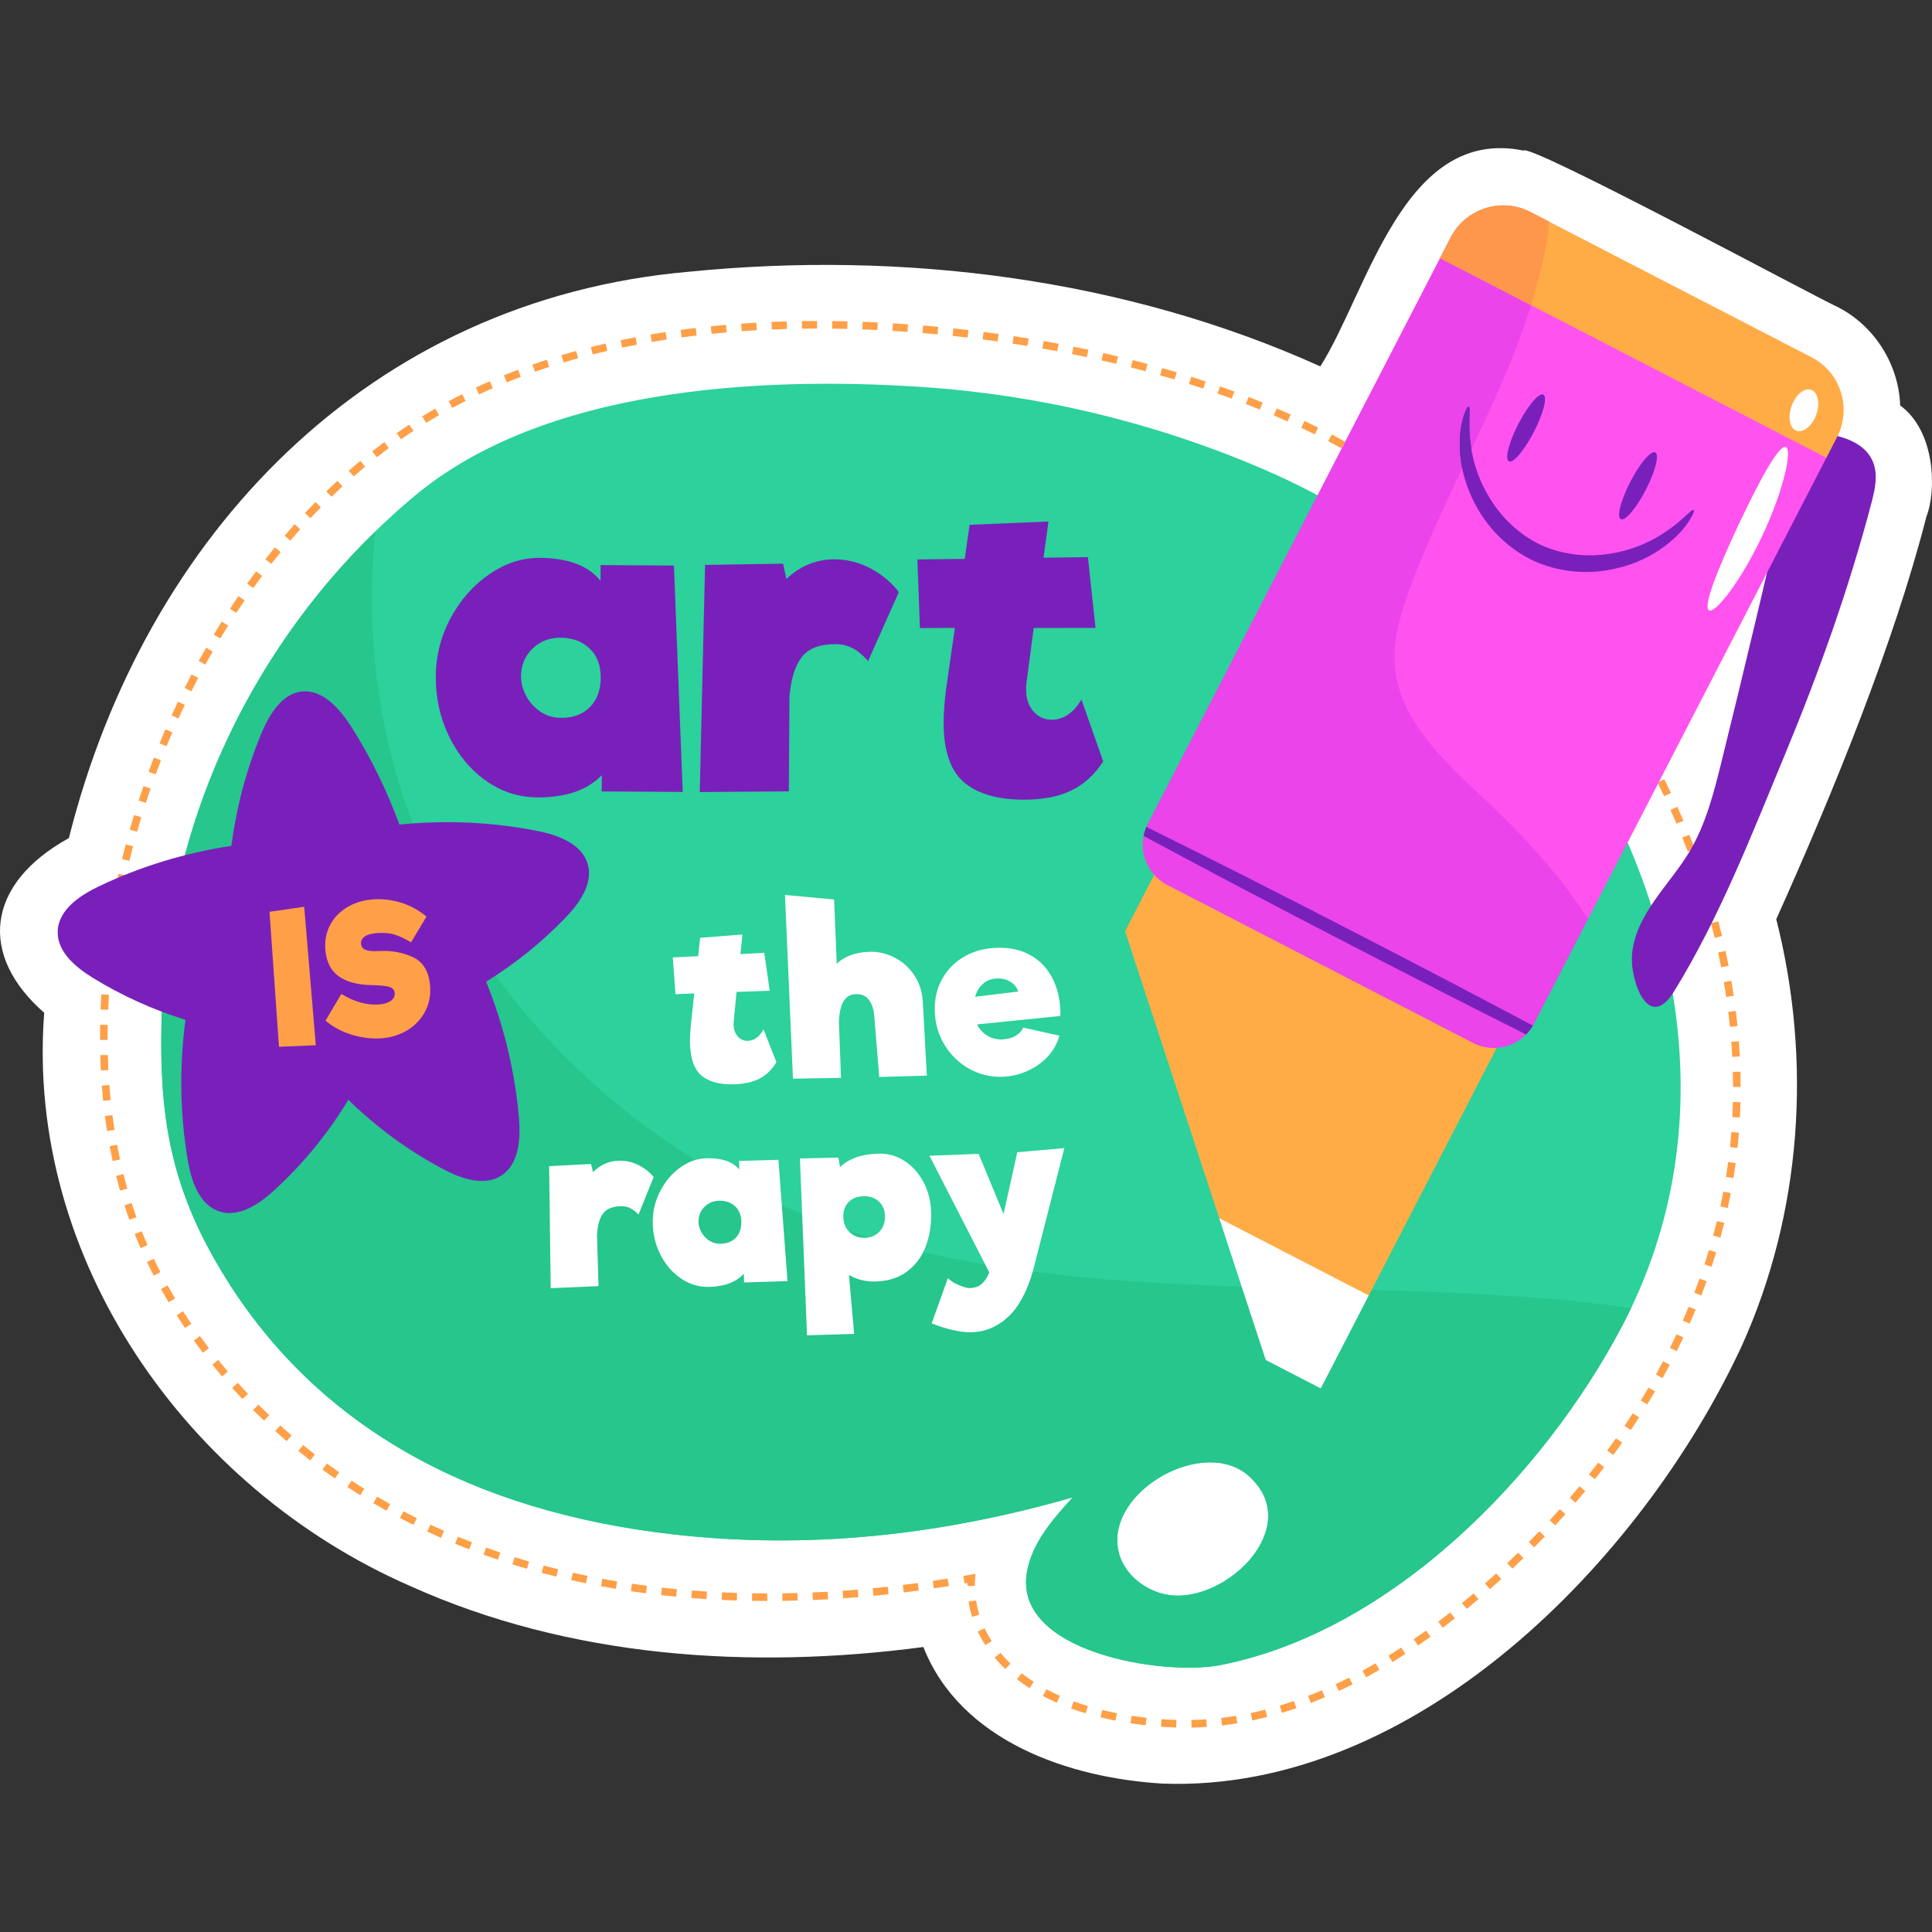 <?xml version="1.0" encoding="UTF-8"?>
<!-- Generator: Adobe Illustrator 25.2.1, SVG Export Plug-In . SVG Version: 6.00 Build 0)  -->
<svg xmlns="http://www.w3.org/2000/svg" xmlns:xlink="http://www.w3.org/1999/xlink" version="1.1" id="Capa_1" x="0px" y="0px" viewBox="0 0 512.175 512.175" style="enable-background:new 0 0 512.175 512.175;" xml:space="preserve" width="512" height="512">
<rect x="0" y="0" width="512.175" height="512.175" fill="#333333" stroke="none"/>
<g>
	<path style="fill:#FFFFFF;" d="M461.666,356.97c16.037-35.362,18.735-75.789,9.223-113.294   c15.235-33.887,31.288-73.416,39.806-106.715c2.639-6.57,2.541-22.555-6.961-29.472c-0.33-10.638-6.632-21.055-16.591-26.114   c-3.757-1.533-81.843-43.591-83.254-41.456c-31.788-6.495-41.302,37.406-53.867,57.21   c-51.935-23.432-110.902-30.732-167.355-25.094C97.824,79.428,38.419,141.865,18.263,222.176   c-22.103,12.202-23.971,31.094-6.542,46.31c-5.017,65.4,37.984,126.114,96.817,151.879c42.447,19.196,90.491,22.298,136.246,16.262   c9.845,24.977,38.659,34.752,63.504,36.21C375.176,475.261,435.205,413.838,461.666,356.97z"/>
	<g>
		<g>
			<path style="fill:#2CD19B;" d="M410.904,186.931c-8.583-12.085-18.453-23.249-29.251-33.136     c-13.824-12.657-30.403-22.438-47.593-29.776c-28.458-12.147-58.983-19.406-89.855-21.446     c-42.847-2.832-100.054,0.221-134.365,28.963C69.823,165.057,44.843,214.56,42.939,266.85     c-0.903,24.785,1.042,43.838,13.312,65.885c25.767,46.298,70.252,67.998,121.608,73.96c36.39,4.224,71.707,0.264,106.511-9.743     c-5.241,5.771-10.7,11.97-12.1,19.639c-3.925,21.503,36.232,27.764,51.208,24.834c45.428-8.889,85.578-50.202,106.454-89.716     C458.734,297.194,444.925,234.831,410.904,186.931z M310.168,422.874c-6.507-0.844-12.626-5.727-13.776-12.187     c-2.789-15.673,23.09-30.096,34.861-19.224C345.763,404.867,325.171,424.82,310.168,422.874z"/>
		</g>
		<g>
			<g>
				<path style="fill:#26C68D;" d="M212.488,321.765c-45.469-18.396-83.685-55.046-101.97-100.56      c-10.173-25.322-13.89-53.228-11.001-80.337c-33.956,33.034-54.844,78.349-56.579,125.982      c-0.903,24.785,1.042,43.838,13.312,65.885c25.767,46.298,70.252,67.998,121.608,73.96c36.39,4.224,71.707,0.264,106.511-9.743      c-5.241,5.771-10.7,11.97-12.1,19.639c-3.925,21.503,36.232,27.764,51.208,24.834c45.428-8.889,85.578-50.202,106.454-89.716      c0.864-1.634,1.684-3.277,2.471-4.925C359.458,336.438,281.098,349.524,212.488,321.765z M310.168,422.874      c-6.507-0.844-12.626-5.727-13.776-12.187c-2.789-15.673,23.09-30.096,34.861-19.224      C345.763,404.867,325.171,424.82,310.168,422.874z"/>
			</g>
		</g>
		<g>
			<g>
				<path style="fill:#FF9F47;" d="M256.454,420.439c-0.002-0.268-0.001-0.537,0.004-0.806l-0.749,0.133l-0.342-1.974l3.211-0.577      l-0.073,1.271c-0.037,0.645-0.054,1.291-0.049,1.937L256.454,420.439z"/>
			</g>
			<g>
				<path style="fill:#FF9F47;" d="M114.813,406.725l-1.559-0.72l0.849-1.814l1.542,0.712c0.694,0.315,1.392,0.626,2.094,0.934      l-0.804,1.834C116.225,407.36,115.518,407.045,114.813,406.725z M109.617,404.258c-1.207-0.598-2.406-1.21-3.599-1.838      l0.933-1.771c1.176,0.62,2.36,1.225,3.553,1.812L109.617,404.258z M120.649,409.251l0.762-1.854      c1.231,0.508,2.467,1,3.709,1.479l-0.721,1.868C123.143,410.26,121.894,409.761,120.649,409.251z M102.467,400.496      c-1.177-0.654-2.345-1.324-3.506-2.011l1.019-1.723c1.146,0.676,2.299,1.339,3.459,1.985L102.467,400.496z M128.182,412.153      l0.678-1.883c1.252,0.45,2.51,0.887,3.77,1.312l-0.638,1.897C130.718,413.051,129.448,412.609,128.182,412.153z M135.833,414.72      l0.597-1.911c1.27,0.396,2.544,0.779,3.823,1.147l-0.556,1.925C138.404,415.508,137.116,415.122,135.833,414.72z M95.51,396.389      c-1.141-0.712-2.275-1.438-3.401-2.181l1.101-1.672c1.113,0.732,2.231,1.452,3.358,2.152L95.51,396.389z M143.583,416.961      l0.515-1.934c1.286,0.342,2.574,0.674,3.867,0.992l-0.477,1.943C146.182,417.642,144.88,417.308,143.583,416.961z       M88.766,391.941c-0.844-0.588-1.684-1.183-2.518-1.789l-0.77-0.563l1.188-1.611l0.759,0.554      c0.823,0.596,1.652,1.186,2.484,1.764L88.766,391.941z M151.41,418.889l0.442-1.954c1.297,0.293,2.598,0.573,3.902,0.838      l-0.401,1.964C154.036,419.465,152.721,419.184,151.41,418.889z M82.25,387.157c-1.063-0.824-2.118-1.663-3.165-2.518      l1.269-1.551c1.032,0.844,2.074,1.672,3.124,2.486L82.25,387.157z M159.31,420.506l0.362-1.968c1.309,0.24,2.62,0.47,3.934,0.69      l-0.329,1.974C161.952,420.982,160.629,420.751,159.31,420.506z M75.99,382.04c-1.02-0.877-2.031-1.767-3.033-2.671l1.342-1.487      c0.989,0.894,1.988,1.775,2.995,2.641L75.99,382.04z M167.259,421.832l0.292-1.982c1.317,0.194,2.635,0.378,3.958,0.551      l-0.258,1.984C169.918,422.212,168.587,422.027,167.259,421.832z M69.992,376.618c-0.974-0.927-1.939-1.869-2.891-2.825      l1.416-1.412c0.941,0.942,1.893,1.873,2.855,2.786L69.992,376.618z M175.25,422.869l0.224-1.99      c1.323,0.15,2.647,0.287,3.974,0.414l-0.19,1.993C177.92,423.157,176.584,423.019,175.25,422.869z M64.28,370.9      c-0.926-0.978-1.842-1.966-2.743-2.968l1.489-1.339c0.89,0.988,1.792,1.966,2.707,2.93L64.28,370.9z M183.272,423.635      l0.158-1.998c1.327,0.105,2.656,0.199,3.986,0.283l-0.125,1.999C185.95,423.835,184.61,423.74,183.272,423.635z M58.871,364.892      c-0.874-1.026-1.735-2.062-2.582-3.108l1.556-1.259c0.837,1.034,1.687,2.055,2.551,3.068L58.871,364.892z M191.316,424.137      l0.092-2.001c1.331,0.062,2.663,0.113,3.996,0.155l-0.063,2.001C193.999,424.249,192.656,424.198,191.316,424.137z       M53.787,358.61c-0.819-1.07-1.624-2.152-2.412-3.242l1.623-1.175c0.779,1.077,1.572,2.144,2.379,3.201L53.787,358.61z       M199.368,424.386l0.032-2.001c1.331,0.022,2.664,0.032,3.997,0.032l0.001,2.003C202.054,424.42,200.71,424.408,199.368,424.386      z M207.424,424.394l-0.027-2.001c1.333-0.018,2.667-0.047,3.999-0.084l0.056,2.001      C210.111,424.347,208.767,424.375,207.424,424.394z M49.053,352.054c-0.758-1.115-1.501-2.238-2.226-3.373l1.687-1.079      c0.715,1.118,1.448,2.227,2.195,3.328L49.053,352.054z M215.48,424.167l-0.085-2.001c1.333-0.056,2.665-0.122,3.998-0.197      l0.113,2C218.163,424.044,216.822,424.11,215.48,424.167z M44.7,345.243c-0.691-1.158-1.366-2.327-2.021-3.502l1.747-0.975      c0.647,1.159,1.312,2.309,1.994,3.449L44.7,345.243z M279.554,451.12c-1.042-0.474-2.067-0.976-3.07-1.51l0.94-1.768      c0.967,0.514,1.954,0.998,2.959,1.455l0.59,0.263l-0.812,1.831L279.554,451.12z M283.949,452.911l0.686-1.879      c1.237,0.45,2.49,0.865,3.756,1.247l-0.577,1.915C286.512,453.804,285.221,453.377,283.949,452.911z M272.95,447.539      c-1.17-0.754-2.297-1.554-3.349-2.377l1.235-1.576c1.002,0.785,2.079,1.549,3.198,2.268L272.95,447.539z M291.737,455.263      l0.477-1.943c1.288,0.316,2.581,0.601,3.876,0.853l-0.385,1.966C294.379,455.878,293.054,455.588,291.737,455.263z       M223.526,423.714l-0.14-1.999c1.331-0.093,2.662-0.195,3.993-0.307l0.165,1.997      C226.205,423.517,224.867,423.62,223.526,423.714z M266.494,442.464c-0.311-0.301-0.619-0.607-0.921-0.919      c-0.669-0.694-1.296-1.393-1.885-2.098l1.536-1.282c0.558,0.669,1.155,1.331,1.789,1.99c0.285,0.294,0.576,0.583,0.872,0.868      L266.494,442.464z M299.701,456.838l0.303-1.981c1.321,0.203,2.636,0.376,3.941,0.523l-0.224,1.99      C302.39,457.221,301.047,457.043,299.701,456.838z M40.763,338.176c-0.621-1.198-1.221-2.407-1.802-3.623l1.808-0.862      c0.569,1.197,1.161,2.384,1.772,3.564L40.763,338.176z M307.755,457.746l0.149-1.997l1.435,0.1      c0.842,0.053,1.685,0.093,2.527,0.116l-0.057,2.003c-0.865-0.025-1.73-0.066-2.597-0.121L307.755,457.746z M231.557,423.045      l-0.191-1.995c1.328-0.126,2.655-0.264,3.982-0.41l0.22,1.99C234.232,422.777,232.896,422.915,231.557,423.045z       M261.227,436.126c-0.767-1.184-1.447-2.402-2.022-3.617l1.81-0.856c0.537,1.137,1.174,2.275,1.893,3.388L261.227,436.126z       M315.877,457.985l-0.041-2.003c1.324-0.027,2.645-0.086,3.961-0.18l0.143,1.996      C318.59,457.894,317.236,457.956,315.877,457.985z M37.278,330.875c-0.542-1.236-1.061-2.482-1.559-3.734l1.86-0.739      c0.49,1.231,1.001,2.455,1.533,3.673L37.278,330.875z M239.573,422.165l-0.244-1.987c1.326-0.163,2.651-0.335,3.974-0.515      l0.269,1.986C242.24,421.828,240.907,422.001,239.573,422.165z M257.703,428.634c-0.404-1.317-0.713-2.681-0.921-4.053      l1.979-0.299c0.194,1.275,0.482,2.542,0.856,3.767L257.703,428.634z M323.984,457.414l-0.235-1.988      c1.312-0.156,2.621-0.342,3.926-0.559l0.328,1.976C326.667,457.064,325.328,457.255,323.984,457.414z M247.562,421.077      l-0.295-1.979c1.322-0.196,2.64-0.401,3.957-0.612l0.318,1.976C250.219,420.675,248.891,420.88,247.562,421.077z M34.29,323.352      c-0.455-1.271-0.887-2.549-1.298-3.834l1.907-0.61c0.404,1.264,0.829,2.52,1.276,3.77L34.29,323.352z M331.989,456.089      l-0.416-1.958c1.293-0.274,2.582-0.577,3.864-0.906l0.496,1.941C334.624,455.5,333.309,455.809,331.989,456.089z       M31.824,315.641c-0.367-1.296-0.716-2.599-1.042-3.908l1.943-0.486c0.322,1.289,0.664,2.571,1.025,3.851L31.824,315.641z       M339.835,454.074l-0.576-1.918c1.265-0.381,2.524-0.785,3.779-1.217l0.65,1.894      C342.41,453.272,341.126,453.687,339.835,454.074z M29.863,307.791c-0.286-1.315-0.551-2.637-0.799-3.964l1.969-0.367      c0.243,1.307,0.506,2.61,0.786,3.908L29.863,307.791z M347.488,451.454l-0.717-1.87c1.234-0.474,2.46-0.97,3.682-1.49      l0.783,1.842C349.993,450.464,348.744,450.969,347.488,451.454z M354.929,448.29l-0.843-1.815      c1.199-0.557,2.393-1.135,3.579-1.731l0.9,1.788C357.36,447.137,356.148,447.724,354.929,448.29z M28.378,299.841      c-0.207-1.333-0.397-2.665-0.569-4.003l1.986-0.256c0.17,1.318,0.357,2.636,0.562,3.95L28.378,299.841z M362.148,444.661      l-0.952-1.762c1.166-0.63,2.325-1.28,3.476-1.944l1.001,1.734C364.505,443.365,363.33,444.02,362.148,444.661z M27.346,291.823      c-0.136-1.339-0.254-2.681-0.357-4.023l1.997-0.152c0.1,1.327,0.218,2.651,0.351,3.976L27.346,291.823z M369.143,440.622      l-1.047-1.706c1.132-0.695,2.255-1.404,3.373-2.131l1.09,1.681C371.427,439.2,370.29,439.919,369.143,440.622z M26.735,283.767      c-0.066-1.346-0.12-2.69-0.156-4.035l2.003-0.055c0.036,1.332,0.087,2.661,0.153,3.993L26.735,283.767z M375.921,436.223      l-1.133-1.651c1.1-0.753,2.19-1.519,3.271-2.293l1.167,1.626C378.134,434.687,377.031,435.461,375.921,436.223z M26.516,275.691      c-0.003-1.346,0.007-2.693,0.033-4.037l2.001,0.038c-0.025,1.331-0.034,2.66-0.031,3.993L26.516,275.691z M382.483,431.512      l-1.203-1.602c1.067-0.801,2.124-1.614,3.17-2.436l1.236,1.577C384.628,429.881,383.56,430.702,382.483,431.512z       M26.668,267.621c0.056-1.346,0.125-2.688,0.208-4.029l1.998,0.123c-0.082,1.328-0.149,2.657-0.206,3.99L26.668,267.621z       M388.84,426.522l-1.268-1.551c1.036-0.847,2.061-1.703,3.076-2.564l1.295,1.527      C390.921,424.801,389.884,425.666,388.84,426.522z M27.168,259.569c0.111-1.343,0.235-2.683,0.372-4.02l1.992,0.205      c-0.136,1.323-0.26,2.65-0.368,3.976L27.168,259.569z M394.995,421.288l-1.325-1.5c1.003-0.886,1.994-1.776,2.975-2.673      l1.35,1.48C397.006,419.497,396.006,420.396,394.995,421.288z M27.991,251.541c0.164-1.337,0.341-2.669,0.529-3.997l1.982,0.281      c-0.187,1.316-0.36,2.635-0.524,3.96L27.991,251.541z M400.946,415.846l-1.377-1.454c0.974-0.922,1.935-1.848,2.884-2.775      l1.398,1.434C402.894,413.984,401.927,414.916,400.946,415.846z M29.129,243.555c0.215-1.325,0.444-2.651,0.688-3.977      l1.969,0.361c-0.24,1.314-0.468,2.627-0.682,3.94L29.129,243.555z M406.713,410.206l-1.422-1.41      c0.943-0.952,1.874-1.909,2.79-2.862l1.445,1.384C408.603,408.282,407.665,409.245,406.713,410.206z M30.58,235.617      c0.268-1.313,0.549-2.63,0.844-3.947l1.953,0.439c-0.292,1.304-0.57,2.605-0.835,3.906L30.58,235.617z M412.293,404.388      l-1.468-1.363c0.905-0.976,1.801-1.96,2.69-2.955l1.493,1.334C414.11,402.408,413.207,403.402,412.293,404.388z M32.342,227.742      c0.318-1.303,0.65-2.607,0.994-3.91l1.936,0.512c-0.341,1.291-0.669,2.583-0.984,3.874L32.342,227.742z M417.665,398.367      l-1.52-1.304c0.867-1.011,1.726-2.03,2.574-3.057l1.544,1.276C419.407,396.318,418.54,397.348,417.665,398.367z M34.403,219.94      c0.366-1.29,0.747-2.581,1.14-3.868l1.915,0.583c-0.388,1.276-0.765,2.555-1.128,3.833L34.403,219.94z M422.801,392.146      l-1.568-1.247c0.828-1.04,1.645-2.092,2.453-3.152l1.592,1.213C424.463,390.03,423.637,391.092,422.801,392.146z       M36.753,212.226c0.414-1.278,0.841-2.554,1.281-3.826l1.892,0.653c-0.435,1.261-0.859,2.525-1.27,3.791L36.753,212.226z       M427.691,385.726l-1.615-1.183c0.785-1.075,1.56-2.158,2.326-3.248l1.639,1.149      C429.268,383.545,428.485,384.641,427.691,385.726z M39.386,204.601c0.461-1.261,0.935-2.52,1.421-3.776l1.867,0.723      c-0.482,1.245-0.952,2.492-1.408,3.742L39.386,204.601z M432.323,379.117l-1.664-1.115c0.742-1.106,1.472-2.218,2.19-3.339      l1.686,1.081C433.81,376.875,433.071,378,432.323,379.117z M42.297,197.077c0.508-1.244,1.028-2.485,1.559-3.721l1.84,0.791      c-0.527,1.224-1.042,2.454-1.545,3.686L42.297,197.077z M436.676,372.323l-1.707-1.045c0.694-1.135,1.377-2.279,2.048-3.429      l1.729,1.01C438.069,370.02,437.379,371.174,436.676,372.323z M47.307,190.492l-1.823-0.829l0.177-0.389      c0.497-1.096,1.003-2.184,1.519-3.27l1.81,0.858c-0.511,1.074-1.013,2.155-1.505,3.24L47.307,190.492z M440.743,365.347      l-1.752-0.971c0.646-1.163,1.278-2.335,1.898-3.512l1.772,0.931C442.034,362.987,441.395,364.169,440.743,365.347z       M50.736,183.269l-1.791-0.895c0.6-1.204,1.211-2.402,1.833-3.594l1.774,0.927C51.936,180.889,51.331,182.076,50.736,183.269z       M444.501,358.202l-1.793-0.891c0.594-1.194,1.172-2.392,1.74-3.596l1.811,0.855C445.687,355.784,445.1,356.997,444.501,358.202      z M54.435,176.184l-1.757-0.96c0.644-1.18,1.301-2.354,1.967-3.521l1.74,0.993C55.724,173.852,55.074,175.016,54.435,176.184z       M446.101,350.085c0.537-1.217,1.062-2.44,1.57-3.668l1.85,0.765c-0.515,1.243-1.044,2.482-1.588,3.714L446.101,350.085z       M58.401,169.248l-1.719-1.028c0.689-1.153,1.391-2.3,2.105-3.441l1.697,1.063C59.778,166.969,59.083,168.106,58.401,169.248z       M449.154,342.708c0.479-1.241,0.943-2.487,1.393-3.74l1.883,0.676c-0.455,1.268-0.924,2.53-1.41,3.786L449.154,342.708z       M62.633,162.477l-1.674-1.098c0.737-1.126,1.484-2.244,2.243-3.354l1.653,1.129C64.104,160.255,63.364,161.362,62.633,162.477z       M451.845,335.195c0.418-1.262,0.818-2.528,1.203-3.801l1.916,0.579c-0.39,1.288-0.796,2.572-1.22,3.852L451.845,335.195z       M67.141,155.884l-1.629-1.162c0.782-1.097,1.575-2.182,2.38-3.258l1.605,1.196C68.701,153.726,67.915,154.801,67.141,155.884z       M454.155,327.562c0.354-1.283,0.689-2.567,1.008-3.858l1.944,0.479c-0.324,1.31-0.664,2.612-1.021,3.911L454.155,327.562z       M71.919,149.492l-1.577-1.233c0.828-1.06,1.668-2.113,2.518-3.152l1.55,1.266C73.57,147.402,72.74,148.442,71.919,149.492z       M456.069,319.819c0.285-1.298,0.552-2.6,0.802-3.907l1.966,0.377c-0.253,1.324-0.523,2.642-0.811,3.957L456.069,319.819z       M76.969,143.313l-1.521-1.302c0.876-1.023,1.762-2.037,2.658-3.037l1.493,1.334C78.712,141.299,77.836,142.299,76.969,143.313z       M457.567,311.987c0.212-1.309,0.408-2.625,0.586-3.942l1.984,0.269c-0.179,1.335-0.378,2.668-0.595,3.997L457.567,311.987z       M82.295,137.369L80.834,136c0.923-0.984,1.855-1.954,2.799-2.912l1.426,1.407C84.127,135.441,83.205,136.398,82.295,137.369z       M458.632,304.085c0.14-1.319,0.263-2.644,0.365-3.967l1.998,0.154c-0.105,1.344-0.229,2.686-0.372,4.026L458.632,304.085z       M87.891,131.688l-1.39-1.44c0.969-0.936,1.948-1.858,2.937-2.768l1.355,1.473C89.816,129.851,88.848,130.765,87.891,131.688z       M459.252,296.137l0.057-1.278c0.037-0.906,0.066-1.809,0.085-2.709l2.003,0.044c-0.021,0.913-0.051,1.829-0.087,2.744      l-0.059,1.3L459.252,296.137z M93.762,126.295l-1.318-1.506c1.015-0.888,2.041-1.759,3.077-2.617l1.277,1.541      C95.777,124.56,94.765,125.42,93.762,126.295z M459.438,288.152c-0.003-1.332-0.022-2.663-0.058-3.993l2.003-0.055      c0.035,1.347,0.055,2.696,0.057,4.046L459.438,288.152z M99.902,121.211l-1.235-1.576c1.06-0.831,2.132-1.648,3.213-2.45      l1.192,1.61C102.005,119.586,100.948,120.391,99.902,121.211z M459.223,280.171c-0.068-1.329-0.152-2.658-0.255-3.984      l1.997-0.152c0.101,1.343,0.187,2.687,0.257,4.034L459.223,280.171z M106.306,116.469l-1.147-1.639      c1.107-0.774,2.223-1.531,3.349-2.269l1.097,1.675C108.495,114.964,107.397,115.706,106.306,116.469z M458.621,272.208      c-0.133-1.324-0.282-2.647-0.446-3.967l1.986-0.246c0.167,1.335,0.318,2.672,0.452,4.015L458.621,272.208z M112.967,112.098      l-1.047-1.706c1.148-0.706,2.306-1.397,3.474-2.067l0.999,1.734C115.241,110.723,114.099,111.403,112.967,112.098z       M457.636,264.288c-0.195-1.317-0.406-2.631-0.631-3.944l1.974-0.337c0.228,1.327,0.44,2.656,0.638,3.987L457.636,264.288z       M119.876,108.127l-0.947-1.764c1.187-0.639,2.383-1.258,3.59-1.863l0.897,1.79      C122.227,106.885,121.047,107.498,119.876,108.127z M456.284,256.418c-0.256-1.306-0.527-2.61-0.81-3.91l1.955-0.427      c0.288,1.312,0.561,2.63,0.82,3.951L456.284,256.418z M127.007,104.55l-0.848-1.813c1.219-0.571,2.449-1.127,3.688-1.666      l0.8,1.836C129.424,103.44,128.211,103.987,127.007,104.55z M454.576,248.618c-0.315-1.292-0.643-2.582-0.984-3.87l1.934-0.513      c0.345,1.3,0.677,2.604,0.995,3.911L454.576,248.618z M134.331,101.358l-0.753-1.855c1.248-0.506,2.504-0.997,3.767-1.473      l0.706,1.874C136.804,100.374,135.563,100.858,134.331,101.358z M452.524,240.902c-0.37-1.279-0.753-2.553-1.15-3.827      l1.911-0.595c0.401,1.284,0.788,2.574,1.162,3.864L452.524,240.902z M141.806,98.542l-0.657-1.893      c1.27-0.442,2.548-0.871,3.834-1.288l0.616,1.905C144.328,97.677,143.063,98.103,141.806,98.542z M450.144,233.281      c-0.424-1.261-0.86-2.519-1.309-3.771l1.883-0.675c0.455,1.264,0.897,2.533,1.325,3.81L450.144,233.281z M149.415,96.081      l-0.571-1.919c1.29-0.386,2.586-0.758,3.887-1.116l0.533,1.93C151.974,95.331,150.691,95.7,149.415,96.081z M157.13,93.955      l-0.49-1.942c1.306-0.329,2.615-0.645,3.93-0.948l0.449,1.951C159.719,93.316,158.422,93.629,157.13,93.955z M447.449,225.762      c-0.475-1.242-0.962-2.482-1.463-3.713l1.856-0.755c0.505,1.247,0.998,2.499,1.477,3.756L447.449,225.762z M164.929,92.153      l-0.415-1.957c1.317-0.279,2.638-0.543,3.963-0.796l0.375,1.966C167.541,91.616,166.233,91.877,164.929,92.153z       M444.452,218.361c-0.525-1.224-1.06-2.444-1.608-3.658l1.824-0.823c0.554,1.226,1.095,2.458,1.624,3.692L444.452,218.361z       M172.791,90.653l-0.338-1.972c1.325-0.228,2.655-0.445,3.986-0.649l0.304,1.979C175.422,90.215,174.105,90.428,172.791,90.653z       M441.167,211.074c-0.57-1.202-1.153-2.401-1.747-3.593l1.792-0.891c0.599,1.204,1.187,2.414,1.763,3.628L441.167,211.074z       M180.705,89.439l-0.269-1.986c1.332-0.18,2.667-0.35,4.003-0.508l0.237,1.989C183.35,89.092,182.027,89.259,180.705,89.439z       M437.608,203.923c-0.616-1.18-1.242-2.356-1.879-3.528l1.757-0.957c0.645,1.18,1.277,2.367,1.897,3.558L437.608,203.923z       M188.651,88.494l-0.202-1.991c1.337-0.136,2.675-0.263,4.015-0.379l0.173,1.996C191.306,88.235,189.978,88.358,188.651,88.494z       M433.784,196.905c-0.658-1.159-1.326-2.311-2.007-3.458l1.724-1.021c0.685,1.158,1.359,2.322,2.024,3.488L433.784,196.905z       M196.628,87.803l-0.145-1.997c1.343-0.097,2.684-0.183,4.025-0.258l0.113,2C199.29,87.623,197.96,87.705,196.628,87.803z       M429.709,190.029c-0.7-1.135-1.41-2.264-2.128-3.387l1.687-1.079c0.724,1.135,1.44,2.271,2.146,3.413L429.709,190.029z       M204.616,87.352l-0.083-2c1.343-0.056,2.686-0.104,4.027-0.141l0.056,2.001C207.284,87.249,205.95,87.296,204.616,87.352z       M212.615,87.129l-0.03-2.003c1.343-0.021,2.686-0.03,4.027-0.031l0.001,2.003C215.281,87.099,213.949,87.109,212.615,87.129z       M425.394,183.296c-0.738-1.11-1.487-2.211-2.244-3.31l1.648-1.137c0.763,1.106,1.518,2.219,2.264,3.337L425.394,183.296z       M220.61,87.119l0.026-2.004c1.341,0.019,2.682,0.043,4.02,0.074l-0.048,2.003C223.278,87.16,221.944,87.135,220.61,87.119z       M420.823,176.752c-0.795-1.073-1.597-2.14-2.406-3.197l1.588-1.218c0.817,1.065,1.626,2.14,2.427,3.224L420.823,176.752z       M228.601,87.314l0.076-1.999c1.342,0.051,2.68,0.107,4.015,0.173l-0.096,1.999C231.266,87.423,229.935,87.366,228.601,87.314z       M415.958,170.401c-0.83-1.046-1.669-2.083-2.514-3.111l1.546-1.273c0.853,1.037,1.698,2.085,2.535,3.139L415.958,170.401z       M236.581,87.707l0.123-2c1.338,0.083,2.675,0.172,4.007,0.27l-0.144,1.995C239.241,87.876,237.914,87.787,236.581,87.707z       M410.875,164.225c-0.867-1.016-1.742-2.022-2.623-3.022l1.502-1.324c0.889,1.008,1.771,2.022,2.644,3.045L410.875,164.225z       M244.555,88.285l0.171-1.996c1.34,0.115,2.678,0.234,4.009,0.361l-0.189,1.993C247.221,88.518,245.89,88.398,244.555,88.285z       M252.531,89.043l0.215-1.99c1.338,0.143,2.671,0.294,4,0.448l-0.234,1.991C255.19,89.336,253.861,89.188,252.531,89.043z       M405.574,158.235c-0.902-0.982-1.812-1.955-2.732-2.916l1.449-1.384c0.928,0.974,1.848,1.955,2.759,2.946L405.574,158.235z       M260.488,89.981l0.256-1.985c1.337,0.172,2.666,0.352,3.99,0.536l-0.278,1.984C263.139,90.331,261.816,90.154,260.488,89.981z       M400.056,152.452c-0.938-0.947-1.884-1.885-2.84-2.81l1.392-1.437c0.967,0.935,1.923,1.882,2.87,2.838L400.056,152.452z       M268.419,91.09l0.3-1.978c1.325,0.201,2.651,0.41,3.979,0.625l-0.322,1.977C271.055,91.498,269.735,91.291,268.419,91.09z       M394.322,146.888c-0.974-0.91-1.957-1.808-2.949-2.696l1.335-1.49c1.001,0.897,1.994,1.804,2.979,2.719L394.322,146.888z       M276.324,92.384l0.344-1.972c1.322,0.23,2.643,0.472,3.966,0.718l-0.37,1.969C278.95,92.853,277.636,92.615,276.324,92.384z       M388.371,141.559c-1.01-0.868-2.028-1.726-3.056-2.574l1.276-1.544c1.037,0.857,2.065,1.724,3.084,2.601L388.371,141.559z       M284.192,93.861l0.394-1.963c1.316,0.264,2.631,0.536,3.945,0.816l-0.416,1.957C286.807,94.394,285.499,94.125,284.192,93.861z       M292.023,95.535l0.441-1.954c1.31,0.297,2.618,0.602,3.925,0.917l-0.469,1.946C294.622,96.133,293.324,95.828,292.023,95.535z       M382.209,136.478c-1.043-0.827-2.095-1.641-3.156-2.445l1.208-1.597c1.073,0.813,2.136,1.637,3.19,2.469L382.209,136.478z       M299.804,97.404l0.495-1.939c1.301,0.331,2.6,0.672,3.896,1.023l-0.521,1.932C302.386,98.072,301.096,97.735,299.804,97.404z       M375.846,131.653c-1.075-0.781-2.159-1.552-3.254-2.309l1.141-1.646c1.106,0.767,2.203,1.544,3.289,2.335L375.846,131.653z       M307.531,99.488l0.549-1.924c1.291,0.367,2.581,0.744,3.867,1.131l-0.575,1.916C310.094,100.228,308.813,99.855,307.531,99.488      z M369.289,127.106c-1.106-0.736-2.222-1.459-3.346-2.172l1.071-1.69c1.138,0.719,2.265,1.452,3.384,2.193L369.289,127.106z       M315.193,101.792l0.602-1.908c1.282,0.403,2.56,0.82,3.833,1.246l-0.634,1.898      C317.731,102.606,316.464,102.194,315.193,101.792z M362.547,122.836c-1.136-0.687-2.281-1.365-3.435-2.028l1-1.736      c1.165,0.673,2.322,1.356,3.471,2.049L362.547,122.836z M322.78,104.322l0.663-1.889c1.27,0.447,2.533,0.902,3.793,1.367      l-0.697,1.879C325.293,105.215,324.039,104.764,322.78,104.322z M355.636,118.849c-0.747-0.409-1.497-0.815-2.252-1.217      l-1.265-0.667l0.92-1.777l1.287,0.677c0.76,0.404,1.52,0.814,2.274,1.231L355.636,118.849z M330.278,107.097l0.725-1.866      c1.255,0.487,2.503,0.985,3.747,1.492l-0.76,1.855C332.759,108.072,331.522,107.579,330.278,107.097z M348.557,115.151      c-1.192-0.593-2.39-1.174-3.595-1.746l0.858-1.81c1.216,0.577,2.426,1.163,3.628,1.761L348.557,115.151z M337.679,110.119      l0.79-1.841c1.237,0.531,2.467,1.072,3.691,1.624l-0.823,1.826C340.124,111.181,338.905,110.645,337.679,110.119z"/>
			</g>
		</g>
		<g>
			<path style="fill:#7920BB;" d="M155.804,229.062c-1.591-5.452-7.97-7.729-13.544-8.819c-11.957-2.338-24.253-2.867-36.376-1.65     c-3.281-8.923-7.449-17.493-12.47-25.485c-3.16-5.031-7.728-10.382-13.377-9.791c-5.369,0.562-8.721,6.216-10.868,11.415     c-3.876,9.381-6.491,19.341-7.839,29.506c-12.151,1.835-24.034,5.436-35.123,10.733c-5.125,2.448-10.733,6.246-10.911,11.923     c-0.169,5.396,4.697,9.484,9.292,12.318c7.679,4.736,15.966,8.465,24.578,11.151c-1.636,12.281-1.469,24.802,0.575,37.023     c0.937,5.602,3.038,12.041,8.445,13.78c5.139,1.653,10.412-1.894,14.405-5.527c7.709-7.015,14.367-15.167,19.758-24.085     c7.449,7.289,15.932,13.52,25.149,18.386c4.774,2.521,10.766,4.639,15.329,1.754c4.801-3.035,5.227-9.795,4.735-15.453     c-1.074-12.344-4.04-24.509-8.692-35.992c7.668-4.752,14.76-10.433,21.013-16.937     C153.625,239.418,157.316,234.245,155.804,229.062z"/>
		</g>
		<g>
			<path style="fill:#FFFFFF;" d="M205.833,281.589c-1.156,1.937-2.631,3.379-4.425,4.323c-1.792,0.941-4.064,1.455-6.814,1.538     c-3.722,0.109-6.567-0.634-8.538-2.235c-1.968-1.602-3.014-4.443-3.136-8.53c-0.035-1.129,0.023-2.609,0.171-4.436l0.949-8.894     l-4.972,0.212l-0.716-9.756l6.729-0.32l0.525-4.875l11.206-0.878l-0.516,5.175l6.306-0.312l1.451,10.038l-8.792,0.323     l-0.744,7.732c-0.033,0.245-0.042,0.587-0.029,1.033c0.04,1.255,0.412,2.275,1.124,3.063c0.712,0.788,1.592,1.166,2.643,1.134     c1.7-0.051,3.087-1.062,4.159-3.037L205.833,281.589z"/>
			<path style="fill:#FFFFFF;" d="M245.706,285.138l-12.618,0.375l-1.336-16.352c-0.13-1.615-0.586-2.969-1.366-4.058     c-0.782-1.09-1.962-1.61-3.537-1.563c-2.83,0.083-4.316,2.577-4.453,7.476l0.559,14.737l-12.743,0.197l-2.118-48.691l13.03,1.192     l0.688,17.041c2.086-2.006,5.009-3.064,8.768-3.176c2.143-0.063,4.275,0.419,6.391,1.448c2.112,1.032,3.88,2.567,5.297,4.61     c1.417,2.043,2.206,4.437,2.369,7.185L245.706,285.138z"/>
			<path style="fill:#FFFFFF;" d="M273.355,253.321c2.553,1.486,4.498,3.611,5.835,6.385c1.338,2.775,1.978,5.981,1.928,9.626     l-22.095,2.237c0.604,1.235,1.472,2.214,2.607,2.927s2.408,1.072,3.824,1.069c1.456-0.043,2.683-0.343,3.678-0.896     c0.994-0.558,1.701-1.308,2.121-2.251l9.594,2.145c-0.545,2.04-1.564,3.871-3.053,5.493c-1.49,1.624-3.303,2.912-5.441,3.866     c-2.136,0.951-4.358,1.463-6.663,1.533c-3.154,0.093-6.08-0.62-8.775-2.138c-2.698-1.516-4.863-3.618-6.504-6.301     c-1.636-2.683-2.504-5.663-2.601-8.94c-0.095-3.195,0.558-6.048,1.96-8.555c1.403-2.514,3.366-4.493,5.894-5.945     c2.527-1.451,5.407-2.225,8.644-2.321C267.784,251.151,270.8,251.839,273.355,253.321z M260.613,260.776     c-1.004,0.88-1.71,2.033-2.11,3.463l11.434-1.376c-0.359-1.081-1.041-1.941-2.051-2.58c-1.01-0.637-2.186-0.935-3.519-0.895     C262.869,259.431,261.62,259.894,260.613,260.776z"/>
			<path style="fill:#FFFFFF;" d="M169.275,308.872c1.664,0.844,3,1.895,4.01,3.158l-4.013,9.957     c-0.794-0.826-1.559-1.409-2.3-1.755c-0.738-0.342-1.531-0.498-2.38-0.473c-2.267,0.068-3.857,0.732-4.768,1.995     c-0.914,1.261-1.435,3.166-1.559,5.723l0.4,13.467l-12.674,0.559l-0.416-32.348l11.093-0.572l0.552,2.168     c0.861-0.915,1.871-1.641,3.03-2.183c1.158-0.542,2.403-0.832,3.738-0.871C165.848,307.64,167.611,308.033,169.275,308.872z"/>
			<path style="fill:#FFFFFF;" d="M197.25,339.976l-0.07-2.306c-1.999,2.205-5.02,3.366-9.064,3.486     c-2.668,0.081-5.139-0.625-7.41-2.115c-2.27-1.49-4.091-3.529-5.464-6.12c-1.373-2.59-2.104-5.403-2.195-8.437     c-0.088-2.992,0.525-5.813,1.845-8.464c1.316-2.648,3.082-4.786,5.302-6.41c2.219-1.622,4.562-2.475,7.028-2.548     c4.043-0.12,6.967,0.866,8.771,2.958l-0.069-2.245l10.435-0.31l2.413,32.167L197.25,339.976z M195.133,328.049     c0.98-1.061,1.444-2.482,1.391-4.261c-0.052-1.738-0.628-3.098-1.732-4.078c-1.101-0.976-2.5-1.444-4.198-1.392     c-1.579,0.046-2.887,0.614-3.927,1.697c-1.04,1.083-1.537,2.413-1.49,3.99c0.026,0.93,0.297,1.846,0.809,2.738     c0.513,0.896,1.213,1.624,2.098,2.184c0.888,0.561,1.877,0.824,2.969,0.793C192.793,329.665,194.153,329.109,195.133,328.049z"/>
			<path style="fill:#FFFFFF;" d="M239.761,307.746c2.104,1.356,3.789,3.226,5.054,5.617c1.264,2.39,1.941,5.044,2.028,7.955     c0.098,3.277-0.37,6.286-1.402,9.027c-1.031,2.743-2.664,4.967-4.9,6.671c-2.235,1.707-5.033,2.608-8.388,2.711     c-2.589,0.076-4.953-0.5-7.094-1.732l1.374,15.622l-12.495,0.373l-1.881-46.875l10.194-0.243l0.439,2.536     c2.321-2.256,5.704-3.448,10.155-3.58C235.351,305.753,237.655,306.394,239.761,307.746z M233.184,326.46     c1.001-1.081,1.475-2.45,1.426-4.111c-0.049-1.616-0.602-2.904-1.664-3.865c-1.061-0.96-2.4-1.416-4.016-1.367     c-1.698,0.052-3.03,0.576-3.99,1.574c-0.962,1.001-1.421,2.311-1.371,3.929c0.051,1.696,0.615,3.058,1.699,4.076     c1.083,1.02,2.454,1.506,4.113,1.456C230.916,328.105,232.183,327.54,233.184,326.46z"/>
			<path style="fill:#FFFFFF;" d="M282.159,304.36l-8.21,32.12c-1.497,5.547-3.659,9.691-6.492,12.426     c-2.834,2.734-6.129,4.16-9.892,4.27c-1.497,0.045-3.192-0.158-5.087-0.606c-1.896-0.451-3.726-1.033-5.485-1.75l4.315-12.028     c0.381,0.555,1.259,1.147,2.635,1.774c1.374,0.627,2.446,0.93,3.214,0.906c1.295-0.038,2.344-0.425,3.153-1.158     s1.457-1.733,1.946-3.001L246.4,306.395l13.036-0.511l6.607,15.956l3.642-16.379L282.159,304.36z"/>
		</g>
		<g>
			<path style="fill:#FF9F47;" d="M73.958,277.504l-2.513-35.79l9.197-1.324l3.076,36.7L73.958,277.504z"/>
			<path style="fill:#FF9F47;" d="M93.41,274.351c-2.766-0.819-5.139-2.082-7.121-3.791l4.205-7.059     c3.525,2.141,6.922,3.063,10.195,2.764c1.268-0.117,2.264-0.448,2.982-0.995c0.72-0.546,1.041-1.233,0.964-2.058     c-0.076-0.825-0.606-1.369-1.591-1.632c-0.985-0.259-2.549-0.407-4.697-0.433c-3.626-0.081-6.477-0.863-8.55-2.337     c-2.072-1.476-3.252-3.77-3.536-6.88c-0.216-2.35,0.162-4.506,1.135-6.468c0.974-1.966,2.437-3.564,4.389-4.798     c1.952-1.237,4.228-1.973,6.833-2.212c2.508-0.229,5.038,0.043,7.592,0.815c2.551,0.778,4.835,2.016,6.848,3.721l-4.082,6.812     c-1.758-1.026-3.288-1.726-4.589-2.103c-1.299-0.377-2.87-0.481-4.711-0.312c-1.365,0.125-2.385,0.436-3.06,0.928     c-0.676,0.494-0.978,1.138-0.905,1.932c0.07,0.764,0.47,1.287,1.201,1.57c0.731,0.288,1.878,0.391,3.439,0.311     c3.279-0.207,6.288,0.321,9.029,1.574c2.739,1.254,4.281,3.739,4.622,7.452c0.228,2.51-0.178,4.788-1.222,6.837     c-1.047,2.052-2.566,3.709-4.563,4.982s-4.266,2.023-6.806,2.256C98.842,275.462,96.173,275.172,93.41,274.351z"/>
		</g>
		<g>
			<path style="fill:#7920BB;" d="M159.516,209.808l0.027-4.293c-3.869,3.968-9.569,5.925-17.101,5.878     c-4.973-0.033-9.521-1.515-13.645-4.437c-4.126-2.928-7.377-6.848-9.755-11.761c-2.38-4.909-3.551-10.194-3.516-15.843     c0.038-5.575,1.37-10.783,4-15.626c2.631-4.84,6.063-8.697,10.301-11.572c4.237-2.871,8.655-4.296,13.25-4.266     c7.532,0.047,12.907,2.079,16.121,6.092l0.028-4.181l19.436,0.126l2.324,60.022L159.516,209.808z M156.382,187.469     c1.896-1.91,2.855-4.519,2.877-7.836c0.02-3.239-0.962-5.805-2.944-7.702c-1.985-1.895-4.56-2.858-7.723-2.877     c-2.938-0.02-5.411,0.946-7.421,2.89c-2.008,1.949-3.023,4.389-3.042,7.325c-0.011,1.737,0.429,3.452,1.324,5.152     c0.893,1.701,2.143,3.102,3.758,4.207c1.611,1.103,3.436,1.661,5.469,1.673C151.918,190.323,154.486,189.378,156.382,187.469z"/>
			<path style="fill:#7920BB;" d="M231.034,150.827c3.041,1.681,5.455,3.728,7.248,6.15l-8.141,18.254     c-1.421-1.591-2.805-2.729-4.158-3.416c-1.352-0.684-2.817-1.033-4.401-1.044c-4.219-0.027-7.221,1.1-9.006,3.389     c-1.785,2.287-2.879,5.801-3.288,10.544l-0.162,25.086l-23.617,0.187l1.404-60.224l20.682-0.318l0.878,4.074     c1.666-1.645,3.596-2.934,5.789-3.861c2.191-0.928,4.528-1.383,7.014-1.367C224.74,148.301,227.992,149.153,231.034,150.827z"/>
			<path style="fill:#7920BB;" d="M292.46,201.851c-2.281,3.527-5.125,6.109-8.525,7.742c-3.401,1.635-7.662,2.437-12.785,2.403     c-6.932-0.044-12.175-1.621-15.732-4.735c-3.561-3.109-5.314-8.469-5.265-16.079c0.013-2.109,0.218-4.86,0.617-8.247l2.368-16.48     l-9.267,0.051l-0.672-18.199l12.542-0.143l1.302-9.034l20.911-0.88l-1.304,9.596l11.756-0.152l2.025,18.773l-16.386,0.008     l-1.902,14.339c-0.077,0.45-0.12,1.093-0.125,1.921c-0.015,2.335,0.613,4.261,1.883,5.774c1.273,1.517,2.888,2.28,4.846,2.292     c3.165,0.02,5.813-1.771,7.946-5.372L292.46,201.851z"/>
		</g>
		<g>
			<g>
				<g>
					<polyline style="fill:#FFAC47;" points="311.625,220.987 298.251,246.875 323.218,322.949 342.099,354.598 362.864,343.431        412.546,247.264      "/>
				</g>
				<g>
					<polygon style="fill:#FFFFFF;" points="323.218,322.949 335.553,360.534 350.135,368.068 362.864,343.431      "/>
				</g>
				<g>
					<path style="fill:#7920BB;" d="M480.235,114.456c6.342,0.624,13.87,2.084,16.287,7.98c1.381,3.369,0.568,7.197-0.356,10.719       c-5.963,22.755-13.898,44.957-22.897,66.678c-8.739,21.092-17.447,43.518-29.454,62.959       c-6.859,11.106-11.666-2.984-11.18-9.533c0.806-10.86,10.042-18.704,15.287-27.547c4.3-7.248,6.413-15.551,8.44-23.731       c6.405-25.851,12.472-51.783,18.538-77.716"/>
				</g>
				<g>
					<path style="fill:#FF52EF;" d="M398.471,264.411l-81.06-41.877c-5.9-3.048-0.83-10.043,2.218-15.944l69.173-138.902       c3.982-7.709,7.975-11.454,15.684-7.471l71.501,37.348c7.709,3.983,12.167,16.081,8.185,23.79l-63.16,122.254       C421.012,243.608,404.372,267.459,398.471,264.411z"/>
				</g>
				<g>
					<g>
						<path style="fill:#EA44EA;" d="M406.698,271.315l14.314-27.706c-7.38-11.285-16.51-21.42-26.337-30.69        c-11.07-10.441-23.958-21.639-24.971-36.822c-0.437-6.546,1.487-13.01,3.709-19.183        c11.251-31.252,30.764-59.723,36.534-92.433c0.327-1.853,0.567-3.771,0.725-5.71l-4.933-2.549        c-7.709-3.982-17.186-0.962-21.169,6.747l-80.299,155.43c-3.048,5.9-0.736,13.155,5.164,16.203l81.06,41.877        C396.395,279.527,403.649,277.215,406.698,271.315z"/>
					</g>
				</g>
				<g>
					<path style="fill:#FFAC47;" d="M480.25,94.715l-74.511-38.494c-7.709-3.982-17.186-0.962-21.169,6.747l-2.826,5.47       l102.427,52.916l2.826-5.47C490.979,108.175,487.959,98.698,480.25,94.715z"/>
				</g>
				<path style="fill:#FC974C;" d="M405.887,80.911c1.679-5.377,3.073-10.841,4.059-16.431c0.327-1.853,0.567-3.771,0.725-5.71      l-4.933-2.549c-7.709-3.983-17.186-0.962-21.169,6.747l-2.826,5.47L405.887,80.911z"/>
				<g>
					<path style="fill:#7920BB;" d="M303.902,219.208c-0.335,0.784-0.583,1.585-0.742,2.394       c14.621,7.899,34.753,18.513,57.069,30.042c16.296,8.419,31.512,16.166,44.346,22.6c0.681-0.691,1.276-1.484,1.788-2.354       c-12.765-6.795-28.054-14.81-44.541-23.328C339.312,236.934,318.84,226.574,303.902,219.208z"/>
				</g>
				<g>
					<g>
						<g>
							<g>
								<path style="fill:#7920BB;" d="M400.001,122.301c1.135,0.586,4.101-2.899,6.625-7.785c2.524-4.886,3.65-9.322,2.516-9.908          c-1.135-0.586-4.101,2.899-6.625,7.785C399.993,117.279,398.867,121.715,400.001,122.301z"/>
							</g>
						</g>
						<g>
							<g>
								<path style="fill:#7920BB;" d="M429.677,137.632c1.135,0.586,4.101-2.899,6.625-7.785c2.524-4.886,3.65-9.322,2.515-9.908          c-1.135-0.586-4.101,2.899-6.625,7.785C429.669,132.61,428.542,137.046,429.677,137.632z"/>
							</g>
						</g>
					</g>
					<g>
						<g>
							<path style="fill:#7920BB;" d="M449.007,135.208c-0.635-0.493-3.625,3.947-10.733,7.757         c-3.508,1.909-8.061,3.51-13.259,4.061c-5.178,0.566-11.01-0.088-16.412-2.503c-5.353-2.521-9.651-6.518-12.597-10.813         c-2.97-4.301-4.725-8.796-5.564-12.701c-1.745-7.873-0.328-13.036-1.115-13.196c-0.276-0.078-0.947,1.102-1.581,3.453         c-0.645,2.344-1.038,5.917-0.528,10.294c0.494,4.37,2.09,9.513,5.232,14.5c3.11,4.972,7.943,9.719,14.222,12.666         c6.328,2.84,13.079,3.411,18.877,2.528c5.83-0.868,10.771-3.011,14.407-5.485c3.652-2.466,6.106-5.094,7.462-7.111         C448.788,136.644,449.246,135.366,449.007,135.208z"/>
						</g>
					</g>
				</g>
			</g>
			<g>
				<g>
					<g>
						<path style="fill:#FFFFFF;" d="M453.054,161.798c1.632,0.958,8.445-7.652,14.136-19.78        c5.715-12.116,8.003-22.855,6.224-23.501c-1.82-0.669-6.931,8.741-12.502,20.548        C455.368,150.885,451.377,160.823,453.054,161.798z"/>
					</g>
				</g>
				<g>
					<g>
						<path style="fill:#FFFFFF;" d="M476.112,114.136c1.748,0.774,4.254-1.058,5.382-4.174c1.133-3.115,0.384-6.127-1.453-6.654        c-1.845-0.531-4.024,1.42-5.069,4.288C473.935,110.467,474.356,113.36,476.112,114.136z"/>
					</g>
				</g>
			</g>
		</g>
	</g>
	<path style="fill:#7224B5;" d="M389.328,107.813c-0.276-0.078-0.947,1.103-1.581,3.453c-0.645,2.344-1.038,5.917-0.528,10.294   c0.094,0.834,0.242,1.703,0.42,2.587c0.809-1.701,1.619-3.402,2.427-5.103C388.934,112.29,390.048,107.959,389.328,107.813z"/>
</g>















</svg>
